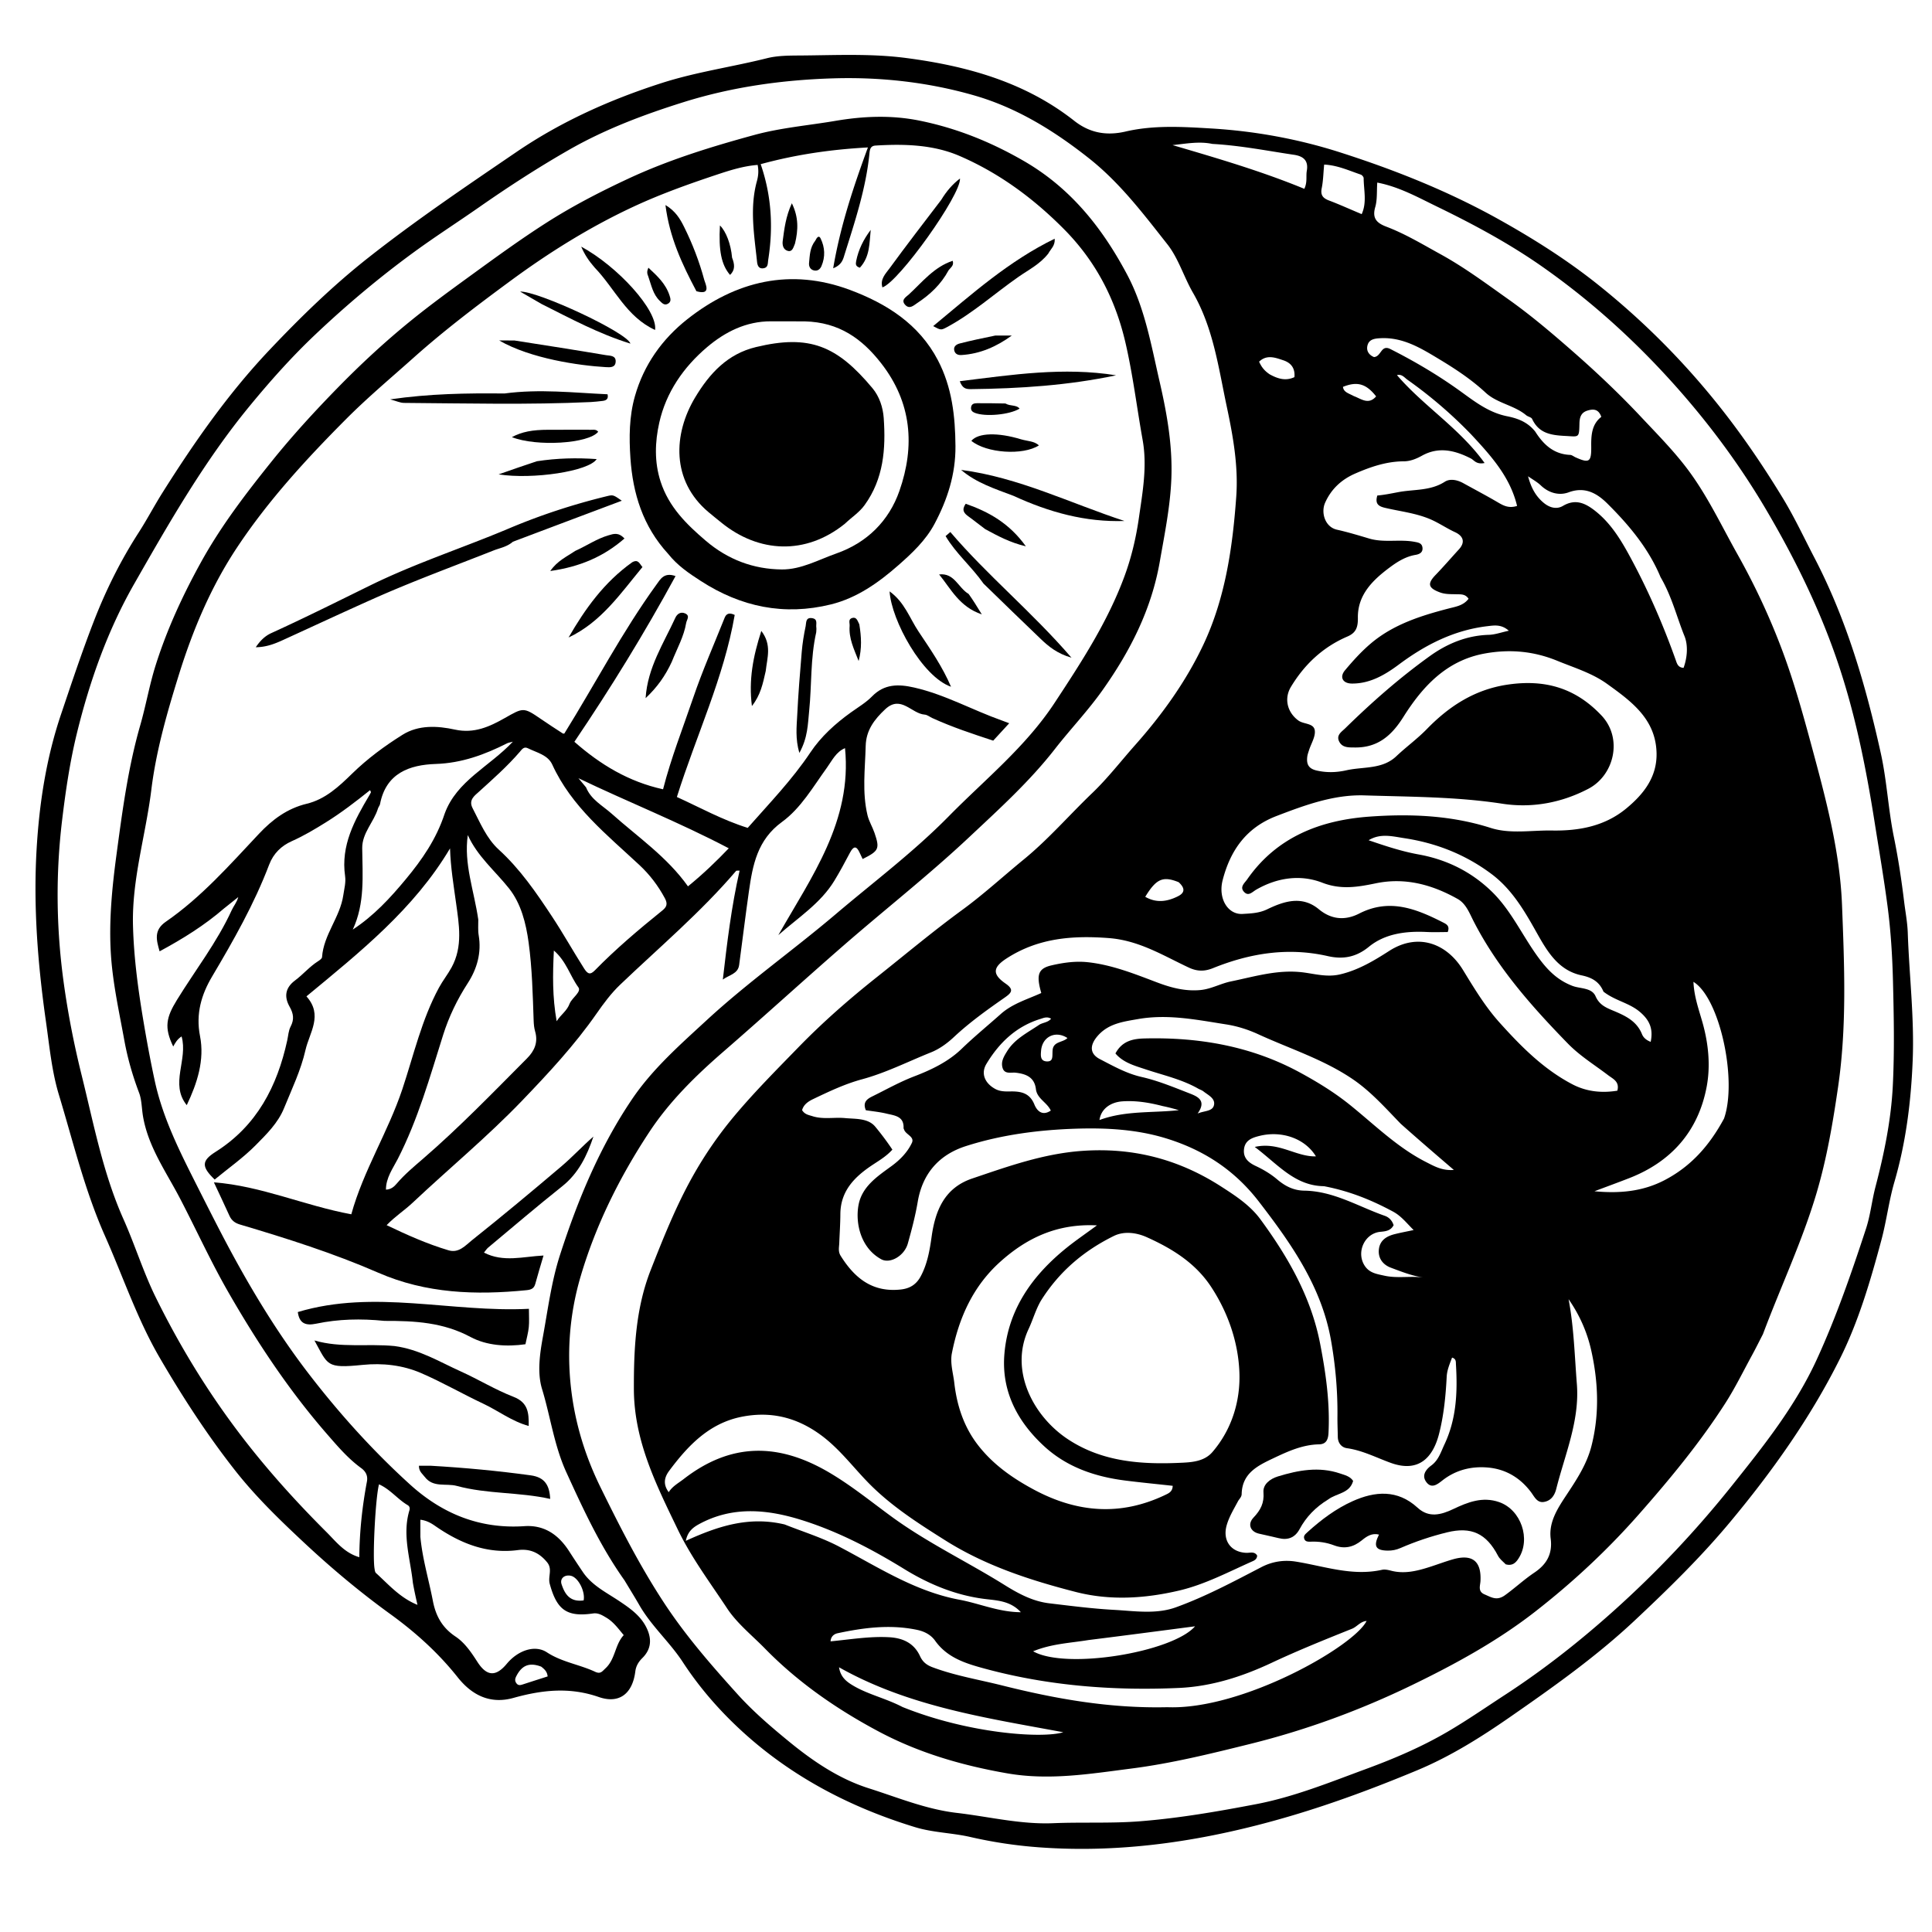 <?xml version="1.0" encoding="UTF-8"?>
<svg data-bbox="26.45 40.937 1399.414 1337.105" viewBox="0 0 1440 1440" height="1440" width="1440" xmlns="http://www.w3.org/2000/svg" data-type="shape">
    <g>
        <path d="M465.5 1177.95c-18.07-25.42-30.73-52.91-43.37-80.57-9.11-19.95-11.83-41.49-18.12-62.09-3.67-12.03-1.72-26.03.69-39.2 3.72-20.37 6.31-40.96 12.71-60.77 13.18-40.83 29.54-80.31 53.61-115.95 15.24-22.58 35.81-40.63 55.78-59.05 30.48-28.12 64.39-52.05 95.94-78.82 28.38-24.09 58.29-46.54 84.43-73.12 26.99-27.44 57.26-51.67 78.84-84.47 19.98-30.36 39.76-60.63 52.31-94.96 5.1-13.95 8.47-28.42 10.57-43.11 2.75-19.19 6.28-38.26 2.76-57.93-4.33-24.21-7.26-48.65-12.84-72.66-7.53-32.36-22.08-60.51-45.68-84.35-22.8-23.03-48.45-41.94-77.97-54.68-19.6-8.46-41.21-9.03-62.55-7.73-3.97.24-4.29 2.96-4.62 6.26-2.61 25.84-10.78 50.35-18.5 74.94-1.06 3.39-1.89 7.66-8.49 10.27 5.34-31.34 14.83-59.97 25.89-90.07-27.74 1.52-53.75 5.32-79.93 12.47 8.19 23.76 9.39 47.28 5.64 71.16-.42 2.66.07 5.82-3.46 6.41-4.59.77-4.77-3.73-5.01-6-2.12-19.6-5.37-39.29 0-58.86 1.06-3.87 1.46-7.52.57-12.15-10.7.83-20.89 4.08-30.72 7.36-20.84 6.95-41.54 14.34-61.56 23.64-32.81 15.25-63.25 34.29-92.28 55.67-24.68 18.18-49.09 36.66-72.01 57.14-16.84 15.04-34.18 29.56-50.1 45.55-29.63 29.75-58.02 60.63-81.35 95.78-19.54 29.44-33.01 61.56-43.46 95.18-8.7 28-16.84 56.27-20.41 85.25-4.17 33.92-14.62 66.97-13.69 101.57.65 24.22 3.92 48.13 7.94 71.96 2.46 14.6 5.17 29.18 8.3 43.65 5.88 27.22 18.24 51.91 30.67 76.54 6.03 11.94 12.05 23.88 18.21 35.75 19.39 37.33 40.81 73.51 66.51 106.81 22.57 29.24 47.33 56.7 74.76 81.61 24.24 22.02 52.25 33.35 85.35 31.13 14.95-1.01 25.46 6.5 33.27 18.59 3.38 5.24 6.8 10.45 10.3 15.61 6.77 10.01 17.36 15.12 27.03 21.58 8.51 5.69 17.2 11.7 21.34 22.03 3.15 7.86 1.84 14.65-4.02 20.47-2.89 2.87-4.74 5.93-5.26 10.03-2.06 16.32-11.74 24.42-27.28 19.02-21.76-7.56-42.34-5.24-63.58.69-17.17 4.8-30.81-1.87-41.53-15.38-14.41-18.16-31.47-33.54-50.17-47.07-22.49-16.27-43.65-33.98-63.96-52.94-18.37-17.15-36.38-34.55-51.88-54.29-20.78-26.47-39.07-54.67-56.03-83.77-16.83-28.88-27.34-60.48-40.81-90.8-15.16-34.13-23.7-70.04-34.4-105.35-5.29-17.46-7.01-36.07-9.6-54.27-6.09-42.72-9.52-85.76-6.99-128.81 2-34 7.15-67.72 18.2-100.44 7.88-23.33 15.63-46.67 24.54-69.62 8.93-23.01 19.89-45 33.28-65.79 6.28-9.75 11.67-20.08 17.86-29.9 23.61-37.49 48.98-73.79 79.45-106.01 23.19-24.53 47.38-48.13 74.05-69.13 35.53-27.99 72.97-53.25 110.28-78.68 33.28-22.68 69.63-38.97 108.19-51.37 25.84-8.31 52.44-11.97 78.5-18.51 7.71-1.94 16.01-1.98 24.05-2.03 26.65-.17 53.42-1.6 79.89 1.89 45.19 5.94 88.38 17.89 125.11 46.79 11.44 9 23.9 11.33 38.3 7.98 20.89-4.87 42.39-3.54 63.51-2.29 32.68 1.93 65.01 7.82 96.17 17.78 41.03 13.13 81.01 29.06 118.81 50.18 25.75 14.39 50.55 30.07 73.58 48.46 33.48 26.75 63.54 56.86 90.28 90.46 17.45 21.93 33.11 45 47.6 68.86 8.63 14.22 15.7 29.4 23.4 44.18 23.99 46.05 38.37 95.44 49.51 145.79 4.54 20.52 5.53 41.81 9.74 62.42 3.28 16.04 5.69 32.12 7.66 48.32.94 7.68 2.43 15.34 2.69 23.04 1.09 31.71 4.94 63.34 3.67 95.1-1.23 30.66-4.99 61-13.64 90.67-4.13 14.18-5.87 29.06-9.71 43.34-8.08 30.09-16.9 60.3-30.73 88.06-22.06 44.27-50.73 84.58-82.49 122.62-21.71 26-45.87 49.56-70.49 72.67-28.71 26.96-60.76 49.66-93.04 72.07-22.01 15.28-44.67 29.49-69.45 39.8-30.7 12.78-61.92 24.46-93.77 33.87-61.23 18.09-123.76 28.18-187.88 23.45-17.16-1.26-34.23-3.8-51.16-7.69-13.52-3.11-27.72-3.22-41.15-7.32-50.48-15.42-96.07-39.7-134.27-76.41-14.59-14.02-27.71-29.48-38.95-46.7-9.71-14.88-23.52-26.92-32.46-42.6-3.43-5.95-7.05-11.78-10.92-18.21m848.53-183.6c-2.73 5.27-5.36 10.6-8.2 15.81-6.56 12.01-12.58 24.37-19.96 35.85-19 29.58-41.34 56.58-64.57 82.94-23.43 26.58-49.24 50.59-77.08 72.28-28.3 22.05-59.85 39.26-92.01 54.84-38.49 18.64-78.67 33.39-120.27 43.72-29.35 7.29-58.73 14.55-88.81 18.4-30.69 3.93-61.04 9.02-92.44 3.55-33.59-5.85-65.8-15.23-95.7-31.14-31.08-16.54-60.03-36.51-84.84-61.88-9.62-9.83-20.78-18.69-28.23-29.98-12.72-19.28-26.63-37.76-36.81-58.89-16.1-33.4-32.55-66.07-32.65-104.6-.08-30.3 1.41-60.26 12.54-88.63 9.28-23.65 18.72-47.33 31.18-69.63a293 293 0 0 1 31.35-45.45c14.87-17.72 31.24-34.16 47.4-50.78 18.35-18.89 37.98-36.07 58.51-52.38 21.2-16.84 41.97-34.26 63.81-50.22 15.98-11.68 30.44-25.01 45.68-37.47 18.49-15.11 33.99-33.15 51.13-49.56 11.56-11.06 21.43-23.9 32.1-35.91 20.08-22.61 37.76-47.27 50.6-74.37 16.41-34.62 21.93-72.49 24.66-110.56 1.64-22.81-2.34-45.07-7.07-67.29-6.16-28.96-10-58.49-25.19-84.82-6.82-11.82-10.81-25.64-19.11-36.16-17.83-22.6-35.26-45.71-58.22-63.89-25.93-20.53-53.77-37.78-85.48-46.94-34.2-9.88-69.76-13.87-105.27-12.79-37.78 1.15-75.19 6.33-111.62 17.75-29.62 9.29-58.43 20.13-85.41 35.56-23 13.16-45.21 27.57-66.94 42.73-16.11 11.24-32.67 21.87-48.53 33.45-25.96 18.96-50.48 39.57-73.89 61.76-17.61 16.69-33.59 34.69-48.84 53.25-33.55 40.83-59.8 86.72-85.88 132.39-19.73 34.55-33.08 72.26-42.6 111.02-5.23 21.29-8.41 42.94-11.05 64.8-4.84 40.12-4.41 80.05.97 119.87 3.2 23.69 7.8 47.19 13.59 70.53 8.98 36.19 15.85 72.85 31.17 107.23 8.57 19.22 14.81 39.53 24.1 58.37 17.19 34.9 37.26 67.99 60.82 99.31 20.37 27.07 42.77 51.96 66.58 75.71 6.84 6.82 13.18 15.29 24.26 18.52.16-19.42 2.23-37.98 5.68-56.39.8-4.25-.83-7.52-4.29-10.04-9.7-7.05-17.47-16.17-25.23-25.08-28.46-32.65-52.26-68.55-73.82-106.09-13.08-22.78-23.91-46.65-36.02-69.89-10.36-19.88-23.68-38.35-27.55-61.19-.99-5.85-.91-12.2-2.9-17.44-4.85-12.81-8.59-25.78-11.03-39.23-3.82-21.04-8.51-41.95-9.94-63.35-1.68-25.19.81-50.37 4.15-75.15 4.34-32.24 8.59-64.65 17.65-96.12 4.24-14.75 6.84-29.99 11.44-44.61 8.47-26.88 20.2-52.3 33.89-77.08 14.93-27.03 33.52-51.26 52.66-75.09 15.24-18.98 31.74-36.99 48.79-54.45 17.3-17.72 35.36-34.5 54.59-50.12 14.83-12.05 30.22-23.25 45.67-34.47 18.29-13.29 36.55-26.58 55.58-38.75 19.56-12.51 40.11-23.12 61.2-32.95 30.23-14.09 61.82-23.8 93.81-32.54 19.81-5.41 40.29-7.1 60.46-10.52 20.96-3.56 41.83-4.45 62.96-.15 27.61 5.63 52.9 15.82 77.45 29.98 35.14 20.26 58.67 50.09 77.08 84.7 13.21 24.84 17.94 52.55 24.21 79.75 5.52 23.93 9.74 47.82 8.77 72.4-.83 20.85-5.02 41.2-8.6 61.73-6.24 35.81-22.05 66.74-42.71 95.93-10.92 15.42-23.95 29.03-35.49 43.84-18.87 24.22-41.54 44.71-63.66 65.49-29.97 28.16-62.45 53.63-93.51 80.65-30.09 26.18-59.55 53.1-89.68 79.23-20.78 18.02-40.27 37.07-55.5 60.17-22.1 33.52-39.89 69.32-51.18 107.68-8.5 28.89-10.67 58.93-6.32 89.38 3.41 23.89 10.72 46.37 21.17 67.66 14.41 29.37 29.25 58.51 47.32 86.05 16.15 24.62 35.22 46.49 54.8 68.17 11.66 12.92 24.81 24.17 38.2 35.15 18.01 14.77 37.42 27.94 59.62 34.98 21.62 6.86 42.73 15.68 65.69 18.35 23.94 2.79 47.52 8.7 71.9 7.67 21.52-.9 43.03.26 64.63-1.44 29.14-2.3 57.75-7.26 86.34-12.72 28.42-5.42 55.14-16.33 82.13-26.27 20.93-7.7 41.39-16.43 60.75-27.75 14.67-8.58 28.6-18.24 42.81-27.49 28.81-18.75 55.76-39.99 81.29-62.89 31.75-28.47 61-59.48 87.64-92.81 23.73-29.69 47.42-59.36 63.48-94.39 14.51-31.65 25.83-64.41 36.64-97.38 3.3-10.07 4.35-20.86 7.05-31.16 6.48-24.75 11.64-49.84 12.92-75.32 1.3-26.02.77-52.17.12-78.24-.47-18.52-1.61-37.11-4.02-55.46-2.78-21.19-6.42-42.3-9.76-63.41-6.64-41.93-14.96-83.2-29.05-123.4-13.36-38.13-31.2-74.02-51.55-108.63-18.57-31.6-40.18-61.11-64.48-88.8-30.49-34.73-64.2-65.62-101.89-92.14-24.88-17.51-51.68-31.91-79.02-45.19-14.33-6.95-28.36-14.83-44.61-17.93-.45 6.44.11 12.66-1.5 18.26-2.43 8.43 1.14 11.89 8.29 14.61 14.17 5.39 27.12 13.24 40.38 20.53 17.86 9.82 34.07 21.91 50.62 33.64 16.86 11.95 32.5 25.28 48 38.85 17.71 15.51 34.75 31.64 50.9 48.85 11.58 12.34 23.48 24.35 33.76 37.81 15.24 19.96 25.81 42.72 38.04 64.49 13.13 23.38 24.42 47.58 33.73 72.62 8.24 22.15 14.65 44.93 20.83 67.78 10.76 39.82 21.76 79.86 23.36 121.07 1.76 45.05 3.64 90.36-2.91 135.38-3.89 26.74-8.37 53.26-16.08 79.29-10.58 35.65-26.44 69.17-39.93 105.08M1096.9 324.2a332.7 332.7 0 0 0-47.85-41.15c-2.25-1.59-4.15-4.42-7.84-3.47 19.88 23.17 46.6 39.51 65.31 65.52-6.24 1.25-7.73-2.11-10.27-3.41-11.84-6.04-23.91-8.99-36.43-2.03-4.25 2.36-8.74 4.16-13.5 4.18-12.84.05-24.62 4.07-36.13 9.07-10.16 4.41-17.91 11.42-22.52 21.78-3.27 7.34-.14 18.12 8.84 20.12 8.09 1.81 16.06 4.22 24.01 6.59 11.15 3.32 22.72.32 33.92 2.47 2.59.5 5.49.87 5.81 4.5.33 3.77-2.9 4.81-5.14 5.19-7.35 1.23-13.45 5.03-19.1 9.23-12.71 9.44-24.18 20.43-23.93 37.7.1 7.12-1.39 11.19-7.85 13.96-18.14 7.79-31.9 20.68-42.04 37.48-5.36 8.87-2.6 19.2 5.57 25.12 4.04 2.93 11.64 1.77 12.23 7.63.46 4.57-2.73 9.49-4.26 14.28-.54 1.71-1.2 3.43-1.4 5.19-.62 5.45.96 8.81 7.18 10.19 7.51 1.68 14.72 1.43 22.02-.21 12.58-2.83 26.71-.55 37.18-10.46 7.39-7 15.66-12.95 22.8-20.3 16.46-16.93 35.46-29.32 59.6-33.01 27.61-4.21 50.77 1.92 70.56 22.94 16.06 17.05 9.45 44.54-9.77 54.59-20.17 10.54-42.03 14.55-64.17 11.15-34.16-5.25-68.56-5.12-102.83-6.21-22.57-.72-44.25 7.22-65.53 15.4-22.66 8.71-34.38 25.73-40.08 47.76-3.55 13.71 3.9 25.86 14.86 25.2 6.03-.36 12.26-.53 18.28-3.43 12.61-6.08 26.01-10.47 38.57-.05 9.6 7.96 19.97 8.36 30.05 3.2 22.69-11.62 42.72-3.47 62.76 6.74 2.4 1.23 4.95 2.61 3.22 7.04-4.93 0-10.23.22-15.51-.04-15.61-.79-31.21 1.17-43.25 11.03-9.84 8.06-19.74 9.42-30.63 6.94-29.67-6.75-57.98-2.17-85.59 8.98-6.37 2.57-11.86 2.45-18.01-.44-19.2-8.99-37.03-20.25-59.61-21.97-27.35-2.09-52.8.01-76.22 15.18-10.31 6.68-10.77 11.78-.66 18.77 6.51 4.51 4.28 6.91-.67 10.37-13.18 9.18-26.22 18.5-38.01 29.54-4.91 4.6-10.77 8.84-16.97 11.32-17.08 6.83-33.56 15.24-51.45 20.08-12.67 3.43-24.52 9.07-36.34 14.71-3.76 1.8-7.14 4.1-8.28 8.28 1.98 3.24 4.93 3.61 7.81 4.52 7.98 2.52 16.11.64 24.13 1.39 7.98.74 17.22-.05 22.6 6.43a206 206 0 0 1 12.76 17.09c-4.55 5.04-9.91 8.12-15.05 11.55-13.12 8.74-23.63 19.22-23.72 36.53-.04 7.19-.55 14.38-.82 21.57-.12 3.2-.99 6.24 1.04 9.49 10.68 17.05 23.97 27.33 44.71 25.12 6.7-.71 11.59-3.6 14.93-9.79 5.04-9.35 6.78-19.75 8.18-29.76 2.81-20 9.99-36.34 30.2-43.18 26.62-9.01 52.98-18.48 81.68-20.57 38.01-2.77 72.23 6.15 103.91 26.55 10.79 6.94 21.62 14.02 29.29 24.48 20.59 28.07 37.73 57.88 44.47 92.65 4.26 21.97 7.39 44.03 6.24 66.52-.25 4.83-1.66 8.39-7 8.5-12.27.23-23.12 5.16-33.82 10.23-11.6 5.5-23.57 11.09-23.9 26.81-.05 2.3-1.83 3.64-2.78 5.44-3.06 5.78-6.53 11.37-8.37 17.76-3.26 11.32 3 20.14 14.6 20.62 2.78.11 6.13-1.27 8.09 2.05-.09 2.18-1.41 3.32-3.13 4.09-18.12 8.02-35.78 17.48-55.16 22-25.47 5.95-51.36 7.6-77.01 1-33.95-8.73-67.15-19.53-97.13-38.41-19.17-12.08-38.21-24.21-54.6-40.19-12.96-12.64-23.4-27.56-38.37-38.49-18.14-13.24-37.53-17.74-59-13.42-24.11 4.85-39.87 21.48-53.83 40.22-3.68 4.94-4.7 10.08-.35 15.95 2.77-4.45 7.26-6.78 11.14-9.79 35.21-27.31 70.42-27.01 107.76-5.29 16.82 9.79 31.75 22.01 47.33 33.39 26.53 19.38 56.2 33.48 83.95 50.78 10.53 6.57 21.15 12.27 33.53 13.74 15.97 1.9 31.96 3.98 48 4.86 15.45.84 31.44 3.48 46.3-1.89 22.09-7.98 42.88-19.12 63.73-29.95 8.22-4.27 17-5.54 25.91-4.08 21.21 3.45 41.98 11 64.02 6.07 2.19-.49 4.77.17 7.05.75 9.38 2.34 18.32.31 27.19-2.46 6.23-1.94 12.34-4.3 18.61-6.1 14.45-4.14 21.3 1.38 20.51 16.18-.2 3.64-2.12 7.78 3.09 9.98 5.04 2.13 9.08 4.99 15.2.58 7.47-5.38 14.19-11.68 21.84-16.81 8.85-5.94 13.71-13.56 12.21-25.32-1.55-12.11 4.95-22.26 11.46-32.11 7.64-11.56 15.39-23.14 18.9-36.87 6.09-23.86 5.14-47.79-.19-71.51-3.06-13.61-8.73-26.39-16.84-38 3.98 20.99 4.5 42.17 6.17 63.19 2.18 27.37-8.87 52.41-15.37 78.24-1.3 5.16-4.17 8.94-9.32 9.7-4.96.74-6.93-3.86-9.39-7.17-8.09-10.87-18.99-17.35-32.32-18.5-12.14-1.04-23.68 1.74-33.65 9.49-3.48 2.7-7.88 6.51-11.8 1.79-4.06-4.88-1.23-9.44 3.39-12.83 5.36-3.94 7.1-10.01 9.79-15.72 8.96-19.02 9.78-39.05 8.55-59.44-.12-1.92.31-4.29-2.9-5.22-1.73 4.7-3.75 9.16-4.01 14.4-.73 14.28-2.16 28.61-5.68 42.41-4.43 17.36-14.91 29.22-35.89 21.69-10.68-3.84-21.12-9.34-32.74-10.97-3.96-.55-6.75-3.75-6.84-8.34-.09-5.09-.32-10.17-.27-15.26.2-19.15-1.51-38.29-4.83-56.98-7.07-39.8-29.53-71.83-53.75-103.24-18.14-23.52-40.95-38.33-68.62-46.96-22.18-6.92-45.35-8.11-68.02-7.36-27.53.91-55.24 4.49-81.71 12.97-19.85 6.36-32.29 20.23-35.9 41.52-1.78 10.48-4.5 20.84-7.38 31.08-2.61 9.31-13.27 15.31-19.79 11.75-15.36-8.38-19.37-26.85-17-40.16 2.49-14.01 14.01-21.53 24.58-29.25 6.4-4.68 11.89-10.29 15.22-17.3 2.27-4.77-4.76-6.19-5.86-10.15-.08-.29-.35-.56-.33-.83.45-9-6.72-9.42-12.6-10.85-5.14-1.25-10.47-1.75-15.5-2.54-2.4-5.71.55-8.22 4.68-10.25 10.39-5.11 20.47-10.81 31.36-14.99 12.83-4.92 25.37-10.89 35.36-20.54 9.4-9.07 19.48-17.32 29.21-25.98 8.75-7.78 20.01-10.97 30.14-15.61-3.89-13.57-2.39-18.31 7.73-20.63 8.88-2.04 18-3.35 27.39-2.28 17.95 2.04 34.44 8.67 51.07 14.97 10.43 3.95 20.93 6.77 32.28 5.74 8.11-.73 15.14-4.86 22.98-6.46 17.99-3.69 35.51-9.22 54.52-6.6 8.6 1.18 17.35 3.55 26.64 1.4 13.69-3.17 25.5-10.32 36.74-17.53 21.41-13.72 42.79-5.63 54.92 14.15 8.41 13.72 16.57 27.35 27.44 39.43 16.02 17.8 32.7 34.63 54.14 45.85 10.55 5.52 21.89 6.65 33.52 4.76 1.79-6.8-3.19-8.73-6.9-11.55-10.13-7.72-21-14.35-30.05-23.65-26.97-27.71-52.44-56.41-70.24-91.2-3.04-5.94-5.62-13.02-11.86-16.52-18.92-10.63-39.06-16.17-60.86-11.67-13.42 2.77-25.97 5-39.99-.43-16.33-6.32-33.59-3.8-49.18 5.13-3.1 1.78-5.85 5.33-9.21 1.66-3.35-3.66.48-6.53 2.41-9.3 22.08-31.73 54.72-44.12 91.16-46.75 30.29-2.18 60.65-1.04 90.31 8.43 14.61 4.67 30.41 1.66 45.68 1.93 20.1.35 39.28-3.18 55.27-16.34 12.97-10.68 23.14-23.48 22.68-41.51-.64-25.33-18.87-38.48-36.87-51.44-11.2-8.06-24.42-12-37.07-17.19-17.69-7.26-35.52-8.83-54.16-5.44-28.56 5.2-46.34 24.64-60.67 47.38-8.83 14.01-19.24 22.85-36.11 22.65-4.41-.05-9.41.34-11.75-4.6-2.22-4.7 1.95-7.12 4.57-9.69 19.79-19.41 40.62-37.71 63.12-53.86 12.83-9.21 27.44-15.34 43.88-15.81 4.7-.14 9.35-1.86 14.95-3.06-5.52-4.9-10.81-3.99-15.73-3.42-24.91 2.9-46.32 13.76-66.23 28.61-10.24 7.63-21.47 14.3-35.04 14.18-6.78-.06-9.38-4.77-5.09-9.9 5.93-7.08 12.23-14.04 19.26-19.99 16.77-14.19 37.23-20.67 58.07-26.07 5.32-1.38 10.93-2.15 14.74-7.23-2.42-3.71-5.81-3.26-9-3.36-4.16-.13-8.26.12-12.39-1.42-8.67-3.24-9.5-6.44-3.19-12.97 5.97-6.19 11.59-12.72 17.4-19.07 5.17-5.65 2.87-10.17-2.85-12.8-6.73-3.1-12.75-7.4-19.72-10.18-10.63-4.25-21.86-5.43-32.79-8.05-5.34-1.28-7.06-3.56-5.46-9.11 5.41-.47 10.62-1.58 15.82-2.55 11.51-2.15 23.77-.82 34.46-7.7 3.93-2.53 9.32-1.43 13.78 1.03 8.58 4.74 17.26 9.31 25.72 14.27 4.19 2.46 8.17 4.69 14.4 2.71-5.12-21.32-18.85-36.77-33.85-52.88M775.86 969.42c-3.92 6.71-5.98 14.26-9.23 21.2-14.49 30.93 3.52 64.86 28.95 81.85 26.1 17.44 55.9 19.23 85.91 17.74 7.5-.37 16.38-1.2 22.16-7.92 14.69-17.08 20.93-38.41 20.12-59.46-.86-22.25-8.33-44.26-21.02-63.6-11.77-17.94-29.22-28.67-48.12-37.14-7.62-3.41-16.86-4.62-24.47-.86-21.95 10.85-40.4 26.06-54.3 48.19m-66.53 39.98c-1.09 7.27 1.14 14.28 1.95 21.37 1.95 17.03 7.21 33.02 17.96 46.72 11.23 14.32 25.72 24.44 41.69 32.96 32.04 17.1 64.4 19.65 97.58 3.78 2.62-1.25 5.47-2.47 5.55-6.79-11.86-1.31-23.62-2.44-35.34-3.92-22.55-2.86-43.52-9.96-60.51-25.62-19.99-18.42-31.94-41.09-29.58-68.82 2.84-33.47 21.06-58.69 46.55-79.2 6.68-5.37 13.79-10.2 22.42-16.55-29.97-1.51-52.67 9.67-72.16 27.2-19.85 17.86-30.79 41.23-36.11 68.87m-396.01 136.04c1.48 16.25 6.25 31.85 9.32 47.78 2.18 11.34 7.01 19.99 16.85 26.56 6.88 4.59 11.75 11.75 16.26 18.79 6.97 10.89 13.75 11.42 21.98 1.52 8.35-10.04 20.98-14.38 29.91-8.53 11.15 7.3 24.19 9.02 35.86 14.46 4.1 1.91 5.21-.14 7.85-2.6 7.4-6.91 6.92-17.59 13.54-24.68-4.16-5-7.68-9.86-12.88-12.97-3.02-1.81-6.08-3.76-10-3.19-19.76 2.88-27.01-2.86-32.26-22.02-1.51-5.5 2.26-10.9-1.94-16.07-5.84-7.17-12.78-10.32-21.89-9.13-23.19 3.01-43.12-5.15-61.68-18.07-3.1-2.16-6.43-4.04-10.93-4.56.01 3.98.01 7.54.01 12.71m730.78-307.76c-11.32-11.66-22.19-23.99-35.63-33.16-21.75-14.85-47.01-22.79-70.75-33.69-7.46-3.43-15.61-6.02-23.71-7.28-21.73-3.38-43.37-7.91-65.71-4-11.03 1.93-21.8 3.28-29.79 12.13-6.59 7.3-6.39 13.77 1.29 17.74 9.99 5.17 19.89 10.76 31.04 13.29 12.49 2.83 24.27 7.78 36.14 12.39 5.99 2.33 12.39 5.42 5.65 14.86 5.31-2.22 11.33-1.47 12.25-6.53.88-4.86-4.48-7.23-7.93-9.98-1.14-.9-2.64-1.33-3.93-2.06-12.22-6.95-25.87-9.93-39.04-14.32-8.04-2.68-16.81-4.98-22.6-11.88 5.05-9.52 13.45-10.98 21.72-11.18 40.74-1.01 79.91 5.79 116.08 25.53 12.76 6.96 25.15 14.52 36.6 23.7 18.54 14.88 35.52 31.91 57.03 42.85 6.13 3.12 12.11 6.63 20.79 5.92-13.66-11.72-26.21-22.5-39.5-34.33m-173.98 434.78c55.83 2.2 139.17-45.41 148.44-64.28-4.64.35-7.08 4.29-10.91 5.83-20.11 8.06-40.24 16.15-59.84 25.36-22.02 10.34-44.91 17.64-69.05 18.73-48.76 2.19-97.17-1.54-144.47-14.3-13.89-3.75-28.09-7.91-37.3-20.88-3.09-4.36-7.86-6.93-13.48-8.11-20-4.19-39.66-1.65-59.24 2.53-2.29.49-4.98 2.14-5.22 6.04 14.61-1.4 28.98-3.86 43.54-3.08 10.27.55 18.63 4.32 23.13 14.08 2 4.35 4.87 6.65 9.47 8.36 16.72 6.25 34.3 9.14 51.47 13.44 39.88 10 80.28 17.28 123.46 16.28m414.87-438.76c10.04-28.48-3.13-89.84-22.8-101.88.47 11.01 4.03 20.68 6.76 30.33 4.47 15.85 6.03 32.25 3.1 47.84-6.22 33.02-26.23 55.91-57.83 68.18-8.57 3.33-17.2 6.49-25.81 9.73 18.38 1.75 35.81.32 52.31-8.3 19.57-10.21 33.35-25.66 44.27-45.9m-89.85-94.56c-3.01-7.25-8.36-10.48-16.19-12.12-17.89-3.75-26.11-18.53-34.17-32.88-8.95-15.94-18.2-31.57-33.19-42.76-19.35-14.45-41.11-23.05-64.94-26.65-8.88-1.34-17.76-3.83-26.56 1.55 12.29 4.21 24.59 8.3 37.22 10.58 21.21 3.82 39.62 13.08 54.75 27.86 15.4 15.05 23.81 35.47 37.07 52.29 6.2 7.87 13.09 14.08 22.87 17.82 5.83 2.23 14.37 1.22 17.22 7.7 2.68 6.1 7.19 8.27 12.33 10.42 9.16 3.83 18.19 7.66 22.29 17.88 1.07 2.68 3.38 4.53 6.48 5.72 1.95-9.5-.61-15.98-7.99-22.27-8.04-6.86-18.32-8.26-27.19-15.14m42.52-309c-8.89-21.31-23.43-38.68-39.5-54.67-7.56-7.52-16.57-13.1-28.98-8.51-6.97 2.58-14.68.63-20.73-5.12-2.8-2.67-6.33-4.58-9.53-6.83 2.2 8.3 5.61 14.89 11.89 19.98 4.65 3.77 9.78 4.66 14.12 2.09 9.36-5.54 16.73-1.96 23.84 3.59 12.79 9.99 20.65 23.93 28.05 37.82 12.54 23.57 23.12 48.09 32.09 73.27 1 2.82 1.66 5.75 5.92 6.04 2.84-7.86 3.44-16.86.68-23.67-5.77-14.23-9.35-29.41-17.85-43.99m-93.36-108.39c6.1 9.61 13.76 16.82 25.99 17.32 1.37.06 2.69 1.23 4.06 1.83 10.14 4.53 11.79 3.52 11.65-7.99-.1-8.49.35-16.64 7.51-22.19-2.02-5.82-5.83-6.06-10.29-4.69-4.85 1.48-5.9 5.05-6 9.7-.24 11-.33 9.72-10.46 9.21-10.73-.54-19.75-1.87-24.81-12.66-.63-1.33-3.11-1.67-4.46-2.8-9.04-7.52-21.63-8.84-30.23-16.82-10.54-9.78-22.43-17.62-34.6-24.95-13.4-8.07-26.93-16.46-43.69-15.62-4.15.21-8.28.68-9.6 4.93-1.47 4.71 1.4 7.8 4.74 9.14 5.57-.46 5.12-9.56 12.21-5.97 18.34 9.27 35.92 19.68 52.63 31.76 10.43 7.54 20.75 15.55 34.2 18.28 7.31 1.47 15.15 3.91 21.15 11.52M986.81 884.12c-21.76-.26-34.23-16.19-51.58-29.26 17.92-4.1 30.64 7.45 45.58 7.03-8.01-13.21-25.29-19.41-41.99-15.27-5.52 1.37-11.11 3.2-11.66 10.45-.5 6.64 4.15 9.82 8.95 12.07 5.77 2.71 11.19 5.98 15.9 9.99 5.98 5.08 12.33 8.21 20.14 8.32 21.89.31 40.27 11.87 60.09 18.79 3.02 1.05 5.46 3.59 6.47 6.96-2.17 4.06-5.66 4.54-9.8 4.92-11.65 1.06-18.03 14.77-12.11 24.72 3.53 5.93 9.02 6.65 15.04 7.98 9.92 2.2 19.73-.01 29.56 1.45-8.74-1.2-16.82-4.43-24.81-7.43-5.91-2.22-9.79-7.22-8.79-14.12.93-6.44 5.82-9.36 11.62-10.83 4.4-1.12 8.87-1.94 14.22-3.08-5.54-5.5-9.26-10.49-15.45-13.81-15.86-8.52-32.19-15.2-51.38-18.88m-401.96 252.13c13.51 5.4 27.59 9.7 40.4 16.42 29.11 15.27 56.68 33.5 89.93 39.69 14.92 2.78 29.14 9.21 45.71 9.3-7.45-8.14-16.88-8.72-25.62-9.73-22.37-2.57-42.71-11.02-61.39-22.51-23.87-14.68-48.5-27.55-75.06-36.05-25.95-8.3-52.33-11.26-77.86 2.67-4.76 2.6-8.42 5.68-9.8 12.4 23.73-10.81 46.86-18.57 73.69-12.19m-277.13 43.4c-1.86-17.91-8.06-35.61-2.58-53.87.46-1.52.26-3.02-1.25-3.91-7.54-4.44-13.04-11.85-21.39-15.54-2.64 9.76-4.9 53.67-3.34 62.85.19 1.14.34 2.61 1.08 3.28 9.4 8.52 17.81 18.41 30.91 23.71-1.3-5.8-2.34-10.39-3.43-16.52m364.95 92.65c48.92 19.74 103.92 23.68 119.83 18.81-57.25-10.67-115.14-19.09-167.14-48.41 1.15 7.44 5.69 10.84 10.88 13.87 11.12 6.49 23.83 9.2 36.43 15.73M903.58 107.26c-9.94-2.09-19.74-.12-29.65.89 33.17 9.74 66.25 19.41 98.24 32.59 2.4-5.05 1.13-9.34 1.84-13.37 1.35-7.64-2.46-10.95-9.58-12-19.7-2.9-39.26-6.87-60.85-8.11m-92.4 1115.15c-13.45 2.22-27.3 2.68-41.15 8.37 24.66 13.95 104.01.64 120.69-18.63-26.24 3.44-52.08 6.83-79.54 10.26M774.14 764.1c2.77-2.01 6.82-1.78 9.29-4.84-3.08-1.77-5.54-.56-8.1.24-18.03 5.58-30.64 17.76-40.11 33.45-4.26 7.05-1.3 14.32 6.46 18.62 3.6 2 7.43 1.99 11.32 1.92 7.82-.13 14.45 1.01 17.99 9.78 1.66 4.11 5.52 9 12.21 4.49-2.78-6.13-10.24-8.86-11.09-15.98-1.07-8.88-7.32-11.35-15.01-12.25-3.58-.42-8.46 1.43-9.9-3.79-1.26-4.57 1.01-8.31 3.5-12.3 5.49-8.83 14.25-13.22 23.44-19.34m240.78-604.5c4-8.74 1.53-17.86 1.47-26.83-.01-.91-1.2-2.32-2.14-2.64-8.8-2.97-17.36-6.99-27.3-7.47-.61 6.34-.69 12.05-1.81 17.55-1.06 5.21.86 7.51 5.49 9.25 7.77 2.93 15.33 6.39 24.29 10.14M866.55 824.39c-9.85-2.55-19.78-4.23-30.04-3.5-8.94.63-15.95 5.77-17.01 13.91 19.32-7.15 39.24-5.17 59.15-7.34-3.54-1.02-7.08-2.04-12.1-3.07m11.92-166.88c-11.71-4.69-16.62-2.58-24.87 10.91 8.26 4.81 16.37 3.62 24.36-.38 4.74-2.37 5.9-5.65.51-10.53m67.9-378.5c5.85 3.22 11.81 5.19 18.42 2.08.62-6.8-2.69-10.69-8.25-12.54-5.99-1.99-12.3-4.49-18.08 1.02 1.72 3.82 3.76 6.66 7.91 9.44m-543 963.21c-8.66-3.28-14.21-1.12-18.36 6.74-1.11 2.1-1.55 3.72-.07 5.69 1.39 1.85 3.05 1.35 4.8.79 6.1-1.98 12.21-3.94 18.44-5.94-.37-3.31-1.91-5.05-4.81-7.28m31.63-49.37c1.34-6.53-3.97-17.24-9.64-18.38-4.68-.94-8.24 2.09-6.78 6.42 2.27 6.75 5.85 13.42 16.42 11.96m574.03-897.64c5.47 2.01 10.96 6.83 16.64.24-7.42-9.51-14.16-11.37-24.71-7.1.49 3.99 4.12 4.72 8.07 6.86M784.58 782.47c.7-6.38 7.66-5.36 11.03-8.78-8.93-5.87-18.78-.97-19.65 9.42-.3 3.56-.75 7.87 4.4 8.01 5.08.13 3.76-4.2 4.22-8.65"/>
        <path d="M167.31 676.82c-14.95 12.94-31.1 22.93-48.35 32.25-2.38-8.36-4.55-15.73 4.65-22.08 26.44-18.25 47.56-42.28 69.39-65.51 9.94-10.58 21.12-18.93 35.61-22.41 13.9-3.34 24.12-12.96 33.86-22.48 11.43-11.16 24.16-20.53 37.52-28.91 11.97-7.51 26.08-6.72 39.14-3.87 14.26 3.12 25.82-2.22 37.1-8.61 13.67-7.75 13.93-8.26 26.81.62 5.4 3.72 10.92 7.28 16.42 10.85.41.27 1.15.04 1.17.04 23.04-37.09 43.07-75.68 68.58-110.89 2.96-4.08 5.73-9.52 14.29-6.44-23.23 42.72-48.38 83.55-75.39 123.51 19.38 17.01 40.37 29.75 66.09 35.4 5.95-23.3 14.76-45.58 22.47-68.23 6.87-20.18 15.51-39.76 23.42-59.59 1.15-2.88 3.21-4.19 7.51-2.14-8.08 46.77-28.66 89.75-43.1 135.7 16.87 7.64 33.85 17.12 52.8 23.02 16.18-18.37 33.08-35.82 46.72-56.24 7.89-11.81 18.61-21.52 30.3-29.89 5.34-3.82 11.13-7.26 15.67-11.89 9.19-9.4 19.72-9.23 31.31-6.6 22.97 5.21 43.49 16.81 65.46 24.59 1.66.59 3.3 1.24 5.45 2.04-3.89 4.23-7.66 8.33-11.93 12.97-15.17-4.98-30.59-10.07-45.41-16.84-1.9-.87-3.73-2.42-5.67-2.56-9.87-.71-17.71-14.94-29.44-3.98-8.09 7.57-14.24 15.65-14.53 27.3-.44 17.28-2.76 34.61 1.37 51.72 1.09 4.52 3.68 8.67 5.2 13.11 4.05 11.85 3.28 13.43-8.84 19.48-.76-1.6-1.54-3.17-2.27-4.78-2.37-5.26-4.56-4.86-7.13-.03-3.77 7.12-7.56 14.24-11.76 21.11-10.31 16.86-26.97 27.4-41.68 40.42 24.73-43.53 55.13-84.94 49.7-139.36-6.68 2.74-9.65 9.25-13.49 14.57-10.3 14.25-19.37 30.16-33.49 40.43-18.37 13.36-21.84 32.07-24.66 51.82-2.6 18.25-4.82 36.55-7.27 54.81-.9 6.69-7.51 7.4-12.16 10.85 3.15-27.25 6.37-54.31 12.5-81.17-1.49.08-2.33-.13-2.59.17-26.31 30.84-57.24 56.95-86.45 84.83-6.66 6.35-12.29 13.94-17.58 21.53-16.38 23.52-35.74 44.32-55.56 64.96-25.82 26.89-54.5 50.57-81.56 76.05-5.97 5.62-13.05 10.15-19.34 16.7 15.26 7.3 30.31 14.03 46.19 18.75 7.63 2.26 12.55-3.66 17.31-7.45 22.55-17.96 44.71-36.42 66.68-55.08 8.25-7 15.63-15.03 23.94-22.25-4.79 14.18-10.98 27.27-23.32 37.09-18.67 14.85-36.81 30.37-55.13 45.65-1.09.91-1.86 2.19-3.13 3.73 14.49 7.47 29.18 2.94 44.39 2.18-2.25 7.69-4.31 14.39-6.15 21.16-.95 3.47-3.12 4.33-6.49 4.67-37.79 3.77-74.82 2.55-110.48-12.99-33.44-14.58-68.22-25.58-103.16-35.96-3.65-1.08-6.21-2.95-7.79-6.46-3.77-8.35-7.72-16.61-11.61-24.96 35.29 2.66 67.6 17.39 102.41 23.81 9.01-32.62 27.36-61.28 38-93.12 8.51-25.48 14.38-51.88 27.34-75.81 2.84-5.25 6.53-9.84 9.38-15.05 8.56-15.63 5.55-32.11 3.33-48.22-1.82-13.24-4.03-26.36-4.47-40.51-26.9 45.28-67.15 77.29-107.02 110.28 12.61 13.97 2.24 27.01-.71 39.98-3.42 15.05-10.17 29.08-15.99 43.36-4.51 11.07-13 19.35-21.05 27.51-9.34 9.46-20.39 17.22-30.65 25.68-9.96-9.61-9.85-13.99.7-20.65 30.74-19.42 45.89-48.77 53.39-83.08.76-3.47.93-7.26 2.53-10.31 2.8-5.35 2.14-9.65-.78-14.82-4.07-7.2-3.45-13.94 4.06-19.53 5.94-4.42 10.77-10.27 17.12-14.3 1.2-.77 2.93-1.97 3.01-3.06 1.16-16.81 13.46-29.75 15.85-46.2.69-4.74 2.02-9.48 1.34-14.17-3.31-22.94 7.02-41.66 18.04-60.24.44-.74.86-1.5 1.21-2.29.08-.17-.19-.5-.65-1.58-10.63 8.52-21.27 16.7-32.66 23.82-8.3 5.18-16.64 10.18-25.66 14.19-7.68 3.42-13.67 9.06-16.9 17.55-11.14 29.32-26.57 56.45-42.53 83.37-7.92 13.35-12.26 27.73-9 44.31 3.54 17.97-2.09 35.2-9.88 51.55-12.82-15.87 1.13-33.87-3.85-51.24-3.33 2.15-4.75 4.87-6.23 7.53-6.87-14.23-5.27-21.64 2.76-34.7 13.69-22.27 29.9-43.02 40.86-66.97 1.44-3.14 3.82-5.85 4.86-9.73-3.27 2.6-6.51 5.23-10.27 8.21m326.41 1.75c3.1-2.52 4.11-4.81 1.83-9.06-4.99-9.33-11.29-17.59-18.9-24.7-24.32-22.7-50.66-43.5-65.02-74.92-3.33-7.28-11.57-8.9-18.17-12.19-3.05-1.52-4.5.9-5.94 2.56-9.37 10.88-20.08 20.34-30.69 29.96-3.11 2.82-7.77 6.03-4.6 12.13 5.64 10.85 10.37 22.54 19.47 30.84 15.98 14.58 27.93 32.03 39.72 49.89 8.37 12.67 15.74 25.91 23.88 38.69 2.67 4.2 4.56 5.06 8.09 1.44 15.44-15.78 32.23-30.04 50.33-44.64m-137.25 6.81c.07 3.89-.34 7.87.3 11.67 2.21 13.12-1.24 25.08-8.17 35.78-7.83 12.09-14.06 25.04-18.3 38.47-9.91 31.4-18.74 63.05-33.89 92.61-3.53 6.89-8.79 13.94-8.76 22.77 3.89-.16 6.14-2.28 8.03-4.5 5.82-6.84 12.79-12.64 19.44-18.38 27.29-23.55 52.25-49.43 77.63-74.92 5.71-5.73 8.43-12.08 6.07-20.21-.74-2.54-.99-5.28-1.08-7.94-.68-19.41-1.11-38.86-3.73-58.12-1.98-14.52-5.66-29.23-14.71-40.56-10.38-13.01-23.51-23.82-30.64-39.65-3.09 21.42 4.61 41.1 7.81 62.98m-25.01-79.04c8.98-24.44 33.13-34.79 50.8-53.54-2.6.7-3.45.78-4.15 1.14-16.81 8.49-33.91 14.82-53.34 15.46-19.59.64-37.11 6.86-41.53 29.91-.22 1.13-1.16 2.11-1.51 3.24-3.12 10.22-11.89 18.33-11.77 29.64.22 20.49 2.11 41.1-7.04 60.66 15.72-10.31 27.93-23.56 39.48-37.48 11.99-14.45 22.7-29.67 29.06-49.03m105.34-19.49c3.68 9.17 12.29 13.55 19.13 19.66 19.4 17.33 41.18 32.08 56.84 54.12 11.55-9.42 21.41-18.96 30.4-28.37-37.14-19.52-75.4-34.62-112.05-52.24 1.3 1.58 3.09 3.75 5.68 6.83m-12.15 160.98c1.91-4.3 8.87-8.6 6.43-11.95-6.21-8.52-8.95-19.4-18.27-27.43-.88 17.94-1.16 34.56 2.08 52.7 3.26-5.16 7.62-7.5 9.76-13.32"/>
        <path d="M498 412.81c-18.86-20.51-26.33-45.02-28.12-71.38-1.04-15.43-.96-31.01 3.37-46.21 6.67-23.45 20.33-42.52 39.02-57.29 36.25-28.64 77.16-38.31 121.25-21.84 27.02 10.09 51.39 25.29 65.55 52.42 10.51 20.13 12.91 41.71 13.08 64.03.16 20.94-6.02 39.92-15.62 57.95-6.49 12.19-16.64 21.76-26.82 30.7-14.76 12.96-30.89 24.5-50.42 29.31-34.82 8.58-66.99 1.9-96.99-17.5-8.81-5.7-17.33-11.42-24.3-20.19m101.89-173.28c-8.39-.01-16.78-.02-25.17-.05-18.55-.07-34.27 7.85-47.78 19.32-17.51 14.87-30.5 33.64-35.56 56.25-3.21 14.34-3.77 29.28 1.03 44.01 6.12 18.78 19.21 31.69 33.66 44 16.44 14 35.45 21.19 56.67 21.37 14.4.12 27.32-7.24 40.65-11.92 22.84-8.03 39.13-24.22 46.96-46.54 11.75-33.51 9.25-65.98-13.61-95.26-14.19-18.19-31.26-30.54-56.85-31.18"/>
        <path d="M382.28 403.78c-4.5 3.89-9.73 4.66-14.36 6.49-30.05 11.87-60.41 22.98-89.93 36.16-22.5 10.04-44.84 20.47-67.26 30.7-6.13 2.8-12.38 5.21-20.09 5.29 3.33-4.96 6.88-8.4 11.56-10.54 24.84-11.31 49.27-23.53 73.74-35.55 33.67-16.54 69.21-28.02 103.58-42.53 23.51-9.93 47.58-17.8 72.31-23.85 5.16-1.26 5.16-1.25 11.62 3.27a38805 38805 0 0 0-81.17 30.56"/>
        <path d="M286.56 984.51c-17.61-1.77-34.33-1.39-50.8 2.07-7.98 1.68-12.66-.14-13.79-8.66 57.07-17.12 114.35.5 172.25-2.41 0 5.45.32 9.61-.09 13.69-.42 4.1-1.56 8.12-2.5 12.72-14.19 2.02-28.95 1.01-40.94-5.41-20.3-10.88-41.43-12.07-64.13-12"/>
        <path d="M293.99 1003.26c18.5 2.44 33.55 11.76 49.38 18.89 13.27 5.98 25.8 13.71 39.32 18.94 10.92 4.23 11.53 11.9 11.37 21.75-12.67-3.52-22.61-11.31-33.76-16.56-15.59-7.33-30.57-16.01-46.36-22.84-13.78-5.96-28.74-7.65-43.73-6.13-27.32 2.77-25.64.22-35.84-18.21 19.78 5.77 39.47 2.21 59.62 4.16"/>
        <path d="M320.82 1092.47c25.53 1.47 50.16 3.8 74.72 7.16 10.59 1.45 14.05 7.51 14.54 17.58-23.14-5.19-46.81-3.52-69.59-9.69-8-2.17-17.59 1.59-23.95-6.78-1.75-2.31-4.38-4.06-4.29-8.27z"/>
        <path d="M755.38 369.56c-14.02-5.31-27.73-9.67-39.01-19.32 42.91 5.57 81.35 24.85 121.76 38.07-29.05.97-56.1-6.48-82.75-18.75"/>
        <path d="M375.98 293.28c26.25-3.52 51.56-.54 76.85.59.84 3.53-.99 4.64-3.71 4.95-2.96.33-5.93.71-8.91.85-46.37 2.13-92.76.96-139.15.63-2.75-.02-5.49-1.37-10.26-2.63 29.41-4.27 56.84-4.68 85.18-4.39"/>
        <path d="M781.3 189.03c-6.2 7.9-14.63 12.05-22.15 17.29-17.79 12.4-33.98 27.08-53.19 37.43-4.64 2.5-4.72 2.36-10.44-.67 28.81-23.83 56.25-48.46 90.6-65.17.36 5.39-2.93 7.56-4.82 11.12"/>
        <path d="M723.39 290.04c-3.56-.02-6.03-.57-8.03-5.9 39.26-4.89 77.52-10.68 116.5-4.41-35.54 7.51-71.55 9.9-108.47 10.31"/>
        <path d="M733.1 435.03c-8.92-12.72-20.72-22.57-28.31-35.46 1.18-1.01 2.36-2.02 3.53-3.03 27.65 32.41 60.74 59.43 90.33 93.7-10.74-3.16-17.03-8.33-22.96-14.01-14.11-13.52-28.14-27.12-42.59-41.2"/>
        <path d="M443.21 199.41c-4.27-4.87-7.48-9.64-10.01-15.58 27.18 14.72 57.04 47.47 55.07 62.1-21.4-9.75-30.03-30.93-45.06-46.52"/>
        <path d="M608.37 471.22c-4.44 19.81-3.29 39.33-5.26 58.57-1.01 9.89-.96 20.01-7.33 31.41-3.09-10.79-2-19.55-1.58-28.08.77-15.74 2.03-31.46 3.36-47.16.55-6.46 1.58-12.92 2.93-19.26.51-2.39-.2-6.66 4.69-5.98 4.7.65 2.83 4.4 3.26 7.02.15.87.01 1.79-.07 3.48"/>
        <path d="M471.21 419.07c4.64-2.56 5.48 1.23 7.64 3.57-16.32 19.67-30.76 41.09-55.07 52.51 12.32-21.33 26.45-41.14 47.43-56.08"/>
        <path d="M701.55 148.94c3.9-6.39 8.25-11.5 13.97-15.91.9 12.06-45.53 77.06-57.82 81.18-1.89-6.16 2.44-10.26 5.31-14.2 12.44-17.06 25.35-33.76 38.54-51.07"/>
        <path d="M684.72 470.85c8.99 13.46 17.82 26.26 24.11 41.01-21.39-7.38-44.47-49.55-45.78-71.08 11.31 8.2 14.9 19.96 21.67 30.07"/>
        <path d="M383.44 253.78c23.26 3.63 45.78 7.14 68.24 10.94 2.81.48 7.42.08 7.21 4.8-.21 4.62-4.19 4.3-7.47 4.11-19.81-1.16-55.93-6.31-79.38-19.88 4.3.01 7.47.01 11.4.03"/>
        <path d="M519.07 217.06c-10.71-20.19-20.09-40.23-23.08-64.23 7.48 4.46 10.94 10.34 13.84 16.17 6.31 12.7 11.42 25.98 15.1 39.66.77 2.88 5.58 11.65-5.86 8.4"/>
        <path d="M500.71 493.28c-4.82 10.44-10.97 19.09-19.51 27.07 1.46-22.83 13.42-40.79 22.17-59.91 1.3-2.85 4.02-4.78 7.41-3.18 3.76 1.79 1.06 4.66.66 7.04-1.7 10.12-6.75 18.99-10.73 28.98"/>
        <path d="M400.17 343.78c15.13-2.31 29.52-2.65 44.56-1.6-5.82 9.09-47.59 15.36-73.1 11.4 10.13-3.56 18.95-6.65 28.54-9.8"/>
        <path d="M428.79 410.59c8.69-3.93 16.05-9.06 24.71-11.58 3.87-1.13 7.36-2.48 11.96 2.34-15.68 13.67-33.46 21.14-55.33 24.25 5.36-7.7 12.18-10.63 18.66-15.01"/>
        <path d="M403.63 226.57c-5.4-3.08-10.18-5.87-15.99-9.25 13.37-.4 79.67 30.45 82.26 38.79-23.63-7.31-44.5-18.63-66.27-29.54"/>
        <path d="M438.48 320.3c3.02.33 5.61-.84 7.37 1.52-7.09 8.9-46.07 11.25-64.34 3.98 7.59-3.97 15.04-5.46 27.41-5.48 9.58-.02 19.16-.01 29.56-.02"/>
        <path d="M734.4 394.44c-4.59-3.36-8.47-6.59-12.58-9.52-3.3-2.35-5.27-4.78-2.05-9.45 17.15 6.01 32.5 14.48 44.85 31.72-12.05-2.87-20.82-7.71-30.22-12.75"/>
        <path d="M761.18 327.48c4.88 1.41 9.6 1.23 13.19 4.47-11.93 7.7-39.15 5.8-50.37-3.37 5.03-6 19.61-6.46 37.18-1.1"/>
        <path d="M570.72 500.18c-2.1 9.29-3.83 17.95-10.29 26.04-2.48-19.37.82-36.77 7.01-55.96 7.99 10.4 4.36 19.92 3.28 29.92"/>
        <path d="M707.06 201.39c-5.79 10.76-14.05 18.32-23.55 24.59-2.48 1.64-5.52 4.67-8.7 1.38-3.71-3.83.62-6.06 2.62-7.91 10.04-9.26 18.71-20.44 32.65-25.07 1.08 3.47-1.26 4.78-3.02 7.01"/>
        <path d="M741.77 250.11h12.34c-11.34 8.23-23.59 13.67-37.54 14.51-2.63.16-4.81-.82-5.36-3.58-.6-3.03 1.95-4.48 4.06-5.02 8.52-2.2 17.13-3.98 26.5-5.91"/>
        <path d="M721.97 442.71c3.25 4.53 5.89 8.83 9.83 15.24-16.87-5.75-23.05-19.09-31.83-29.8 11.49-1.3 14.09 9.88 22 14.56"/>
        <path d="M592.54 181.54c-1.3 3.09-1.99 6.47-5.54 5.41-3.35-1-3.99-4.53-3.61-7.39 1.2-9 2.23-18.1 6.81-28.06 5.08 10.39 4.83 19.74 2.34 30.04"/>
        <path d="M749.4 300.74c3.71 2.2 7.97.75 10.54 3.82-7.46 4.61-25.56 6.25-33.4 3.15-1.93-.76-2.96-1.93-2.78-3.94.23-2.69 2.22-3.24 4.44-3.24 6.82-.01 13.63.03 21.2.21"/>
        <path d="M545.65 192.05c2.01 5.1 2.34 9.23-1.52 12.86-6.46-7.54-8.58-18.02-7.53-36.89 4.58 4.55 8.14 13.82 9.05 24.03"/>
        <path d="M483.23 206.18c-1.05-2.33-1.12-4.06.04-6.66 6.64 6.16 12.92 11.97 15.77 20.72.82 2.52 1.37 4.7-1.23 6.16-2.68 1.5-4.36-.54-6.1-2.21-4.95-4.77-6.15-11.26-8.48-18.01"/>
        <path d="M607.68 179.36c1.17-2.42 2.68-4.24 3.93-1.68 3.26 6.66 3.63 13.72.65 20.68-1.03 2.39-3 3.88-5.74 3.17s-3.75-3.15-3.5-5.56c.59-5.52.49-11.31 4.66-16.61"/>
        <path d="M640.48 465.34c1.52 9.28 2.01 17.84-.5 27.33-3.52-8.96-7.42-16.87-6.71-26.13.17-2.27-1.31-5.07 2-5.97 3.16-.85 3.84 2.06 5.21 4.77"/>
        <path d="M640.9 199.53c-3.08-.94-3.26-2.43-2.76-4.96 1.71-8.59 5.5-16.16 10.84-23.23-1.03 9.76-.44 19.88-8.08 28.19"/>
        <path d="M1122.34 1166c-2.37-2.3-4.59-4.08-5.79-6.38-8.73-16.72-19.89-21.95-38.09-17.47-11.86 2.92-23.42 6.79-34.62 11.66-3.14 1.37-6.19 1.98-9.53 1.93-9.01-.12-10.86-3.29-6.49-11.95-5.31-1.36-9.2 1.35-12.77 4.26-6.3 5.15-12.95 6.7-20.74 3.75-5.58-2.11-11.46-3.01-17.51-2.72-1.68.08-3.83.08-4.61-1.95-.9-2.31.53-3.52 2.27-5.1 10.22-9.29 21.33-17.6 33.78-23.17 16.55-7.41 33.39-8.84 48.34 4.9 8.42 7.73 17.42 5.36 26.53 1.04 10.86-5.15 21.87-9.55 34.29-5.21 16.33 5.71 23.85 27.62 14.36 42.12-2.11 3.23-4.55 5.56-9.42 4.29"/>
        <path d="M989.94 1117.61c-9.4 5.75-16.36 12.95-21.29 22.09-3.46 6.41-8.75 8.47-15.75 6.71-4.87-1.23-9.82-2.17-14.7-3.35-6.35-1.54-8.49-7.13-3.9-11.96 5.19-5.46 8.07-10.75 7.41-18.85-.48-5.91 5-10.04 10.75-11.8 15.22-4.66 30.65-7.54 46.33-2.21 3.52 1.2 7.5 2.07 9.76 5.55-2.63 9.45-12.15 9.01-18.61 13.82"/>
        <path d="M629.7 390.38c-29.22 23.57-64.14 21.78-92.01-.82-3.24-2.63-6.5-5.22-9.69-7.91-27.71-23.36-26.29-58.12-9.85-85.47C529 278.1 542.4 263.76 563.4 258.7c40.08-9.67 60.49-.96 86.9 30.65 5.18 6.2 7.83 14.36 8.38 22.28 1.59 22.87-.05 45.21-14.25 64.83-3.98 5.51-9.53 8.97-14.73 13.92"/>
    </g>
</svg>
